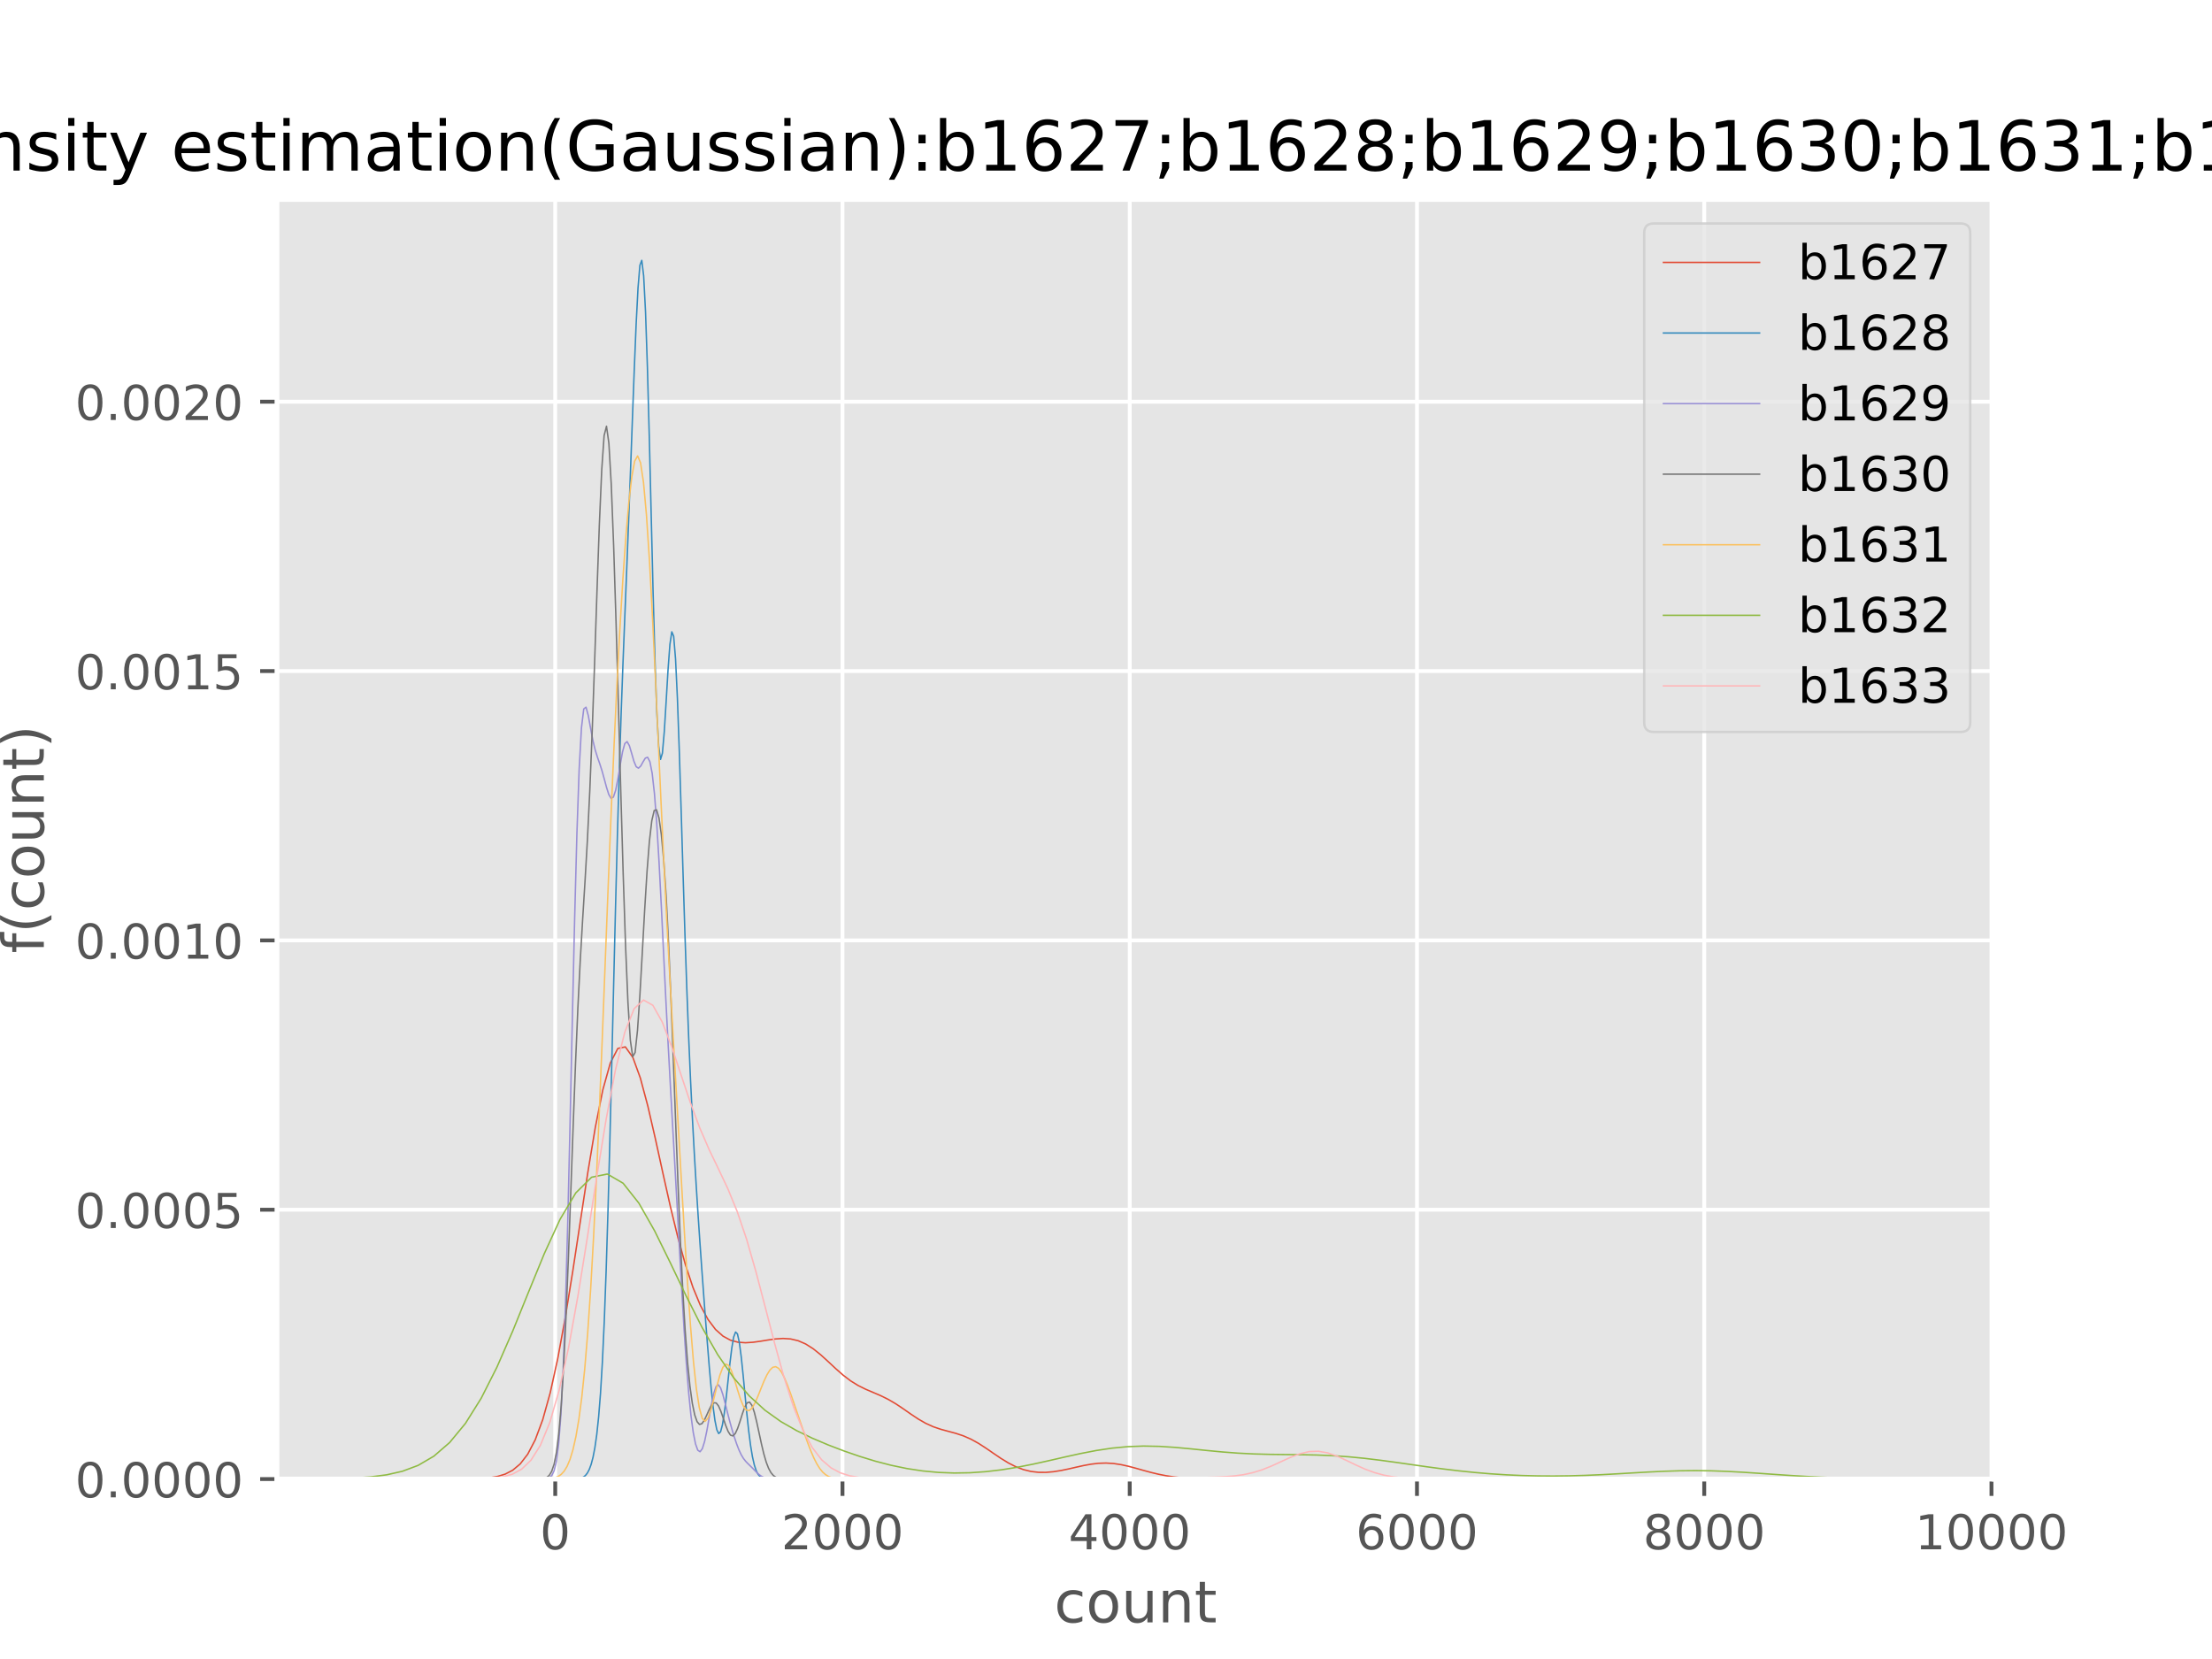 <?xml version="1.0" encoding="utf-8" standalone="no"?>
<!DOCTYPE svg PUBLIC "-//W3C//DTD SVG 1.1//EN"
  "http://www.w3.org/Graphics/SVG/1.1/DTD/svg11.dtd">
<!-- Created with matplotlib (http://matplotlib.org/) -->
<svg height="345pt" version="1.1" viewBox="0 0 460 345" width="460pt" xmlns="http://www.w3.org/2000/svg" xmlns:xlink="http://www.w3.org/1999/xlink">
 <defs>
  <style type="text/css">
*{stroke-linecap:butt;stroke-linejoin:round;}
  </style>
 </defs>
 <g id="figure_1">
  <g id="patch_1">
   <path d="M 0 345.6 
L 460.8 345.6 
L 460.8 0 
L 0 0 
z
" style="fill:#ffffff;"/>
  </g>
  <g id="axes_1">
   <g id="patch_2">
    <path d="M 57.6 307.584 
L 414.72 307.584 
L 414.72 41.472 
L 57.6 41.472 
z
" style="fill:#e5e5e5;"/>
   </g>
   <g id="matplotlib.axis_1">
    <g id="xtick_1">
     <g id="line2d_1">
      <path clip-path="url(#pf18cde6331)" d="M 115.465 307.584 
L 115.465 41.472 
" style="fill:none;stroke:#ffffff;stroke-linecap:square;stroke-width:0.8;"/>
     </g>
     <g id="line2d_2">
      <defs>
       <path d="M 0 0 
L 0 3.5 
" id="md964fd0e2d" style="stroke:#555555;stroke-width:0.8;"/>
      </defs>
      <g>
       <use style="fill:#555555;stroke:#555555;stroke-width:0.8;" x="115.465" xlink:href="#md964fd0e2d" y="307.584"/>
      </g>
     </g>
     <g id="text_1">
      <!-- 0 -->
      <defs>
       <path d="M 31.781 66.406 
Q 24.172 66.406 20.328 58.906 
Q 16.5 51.422 16.5 36.375 
Q 16.5 21.391 20.328 13.891 
Q 24.172 6.391 31.781 6.391 
Q 39.453 6.391 43.281 13.891 
Q 47.125 21.391 47.125 36.375 
Q 47.125 51.422 43.281 58.906 
Q 39.453 66.406 31.781 66.406 
z
M 31.781 74.219 
Q 44.047 74.219 50.516 64.516 
Q 56.984 54.828 56.984 36.375 
Q 56.984 17.969 50.516 8.266 
Q 44.047 -1.422 31.781 -1.422 
Q 19.531 -1.422 13.062 8.266 
Q 6.594 17.969 6.594 36.375 
Q 6.594 54.828 13.062 64.516 
Q 19.531 74.219 31.781 74.219 
z
" id="DejaVuSans-30"/>
      </defs>
      <g style="fill:#555555;" transform="translate(112.284 322.182)scale(0.1 -0.1)">
       <use xlink:href="#DejaVuSans-30"/>
      </g>
     </g>
    </g>
    <g id="xtick_2">
     <g id="line2d_3">
      <path clip-path="url(#pf18cde6331)" d="M 175.2 307.584 
L 175.2 41.472 
" style="fill:none;stroke:#ffffff;stroke-linecap:square;stroke-width:0.8;"/>
     </g>
     <g id="line2d_4">
      <g>
       <use style="fill:#555555;stroke:#555555;stroke-width:0.8;" x="175.2" xlink:href="#md964fd0e2d" y="307.584"/>
      </g>
     </g>
     <g id="text_2">
      <!-- 2000 -->
      <defs>
       <path d="M 19.188 8.297 
L 53.609 8.297 
L 53.609 0 
L 7.328 0 
L 7.328 8.297 
Q 12.938 14.109 22.625 23.891 
Q 32.328 33.688 34.812 36.531 
Q 39.547 41.844 41.422 45.531 
Q 43.312 49.219 43.312 52.781 
Q 43.312 58.594 39.234 62.25 
Q 35.156 65.922 28.609 65.922 
Q 23.969 65.922 18.812 64.312 
Q 13.672 62.703 7.812 59.422 
L 7.812 69.391 
Q 13.766 71.781 18.938 73 
Q 24.125 74.219 28.422 74.219 
Q 39.75 74.219 46.484 68.547 
Q 53.219 62.891 53.219 53.422 
Q 53.219 48.922 51.531 44.891 
Q 49.859 40.875 45.406 35.406 
Q 44.188 33.984 37.641 27.219 
Q 31.109 20.453 19.188 8.297 
z
" id="DejaVuSans-32"/>
      </defs>
      <g style="fill:#555555;" transform="translate(162.475 322.182)scale(0.1 -0.1)">
       <use xlink:href="#DejaVuSans-32"/>
       <use x="63.623" xlink:href="#DejaVuSans-30"/>
       <use x="127.246" xlink:href="#DejaVuSans-30"/>
       <use x="190.869" xlink:href="#DejaVuSans-30"/>
      </g>
     </g>
    </g>
    <g id="xtick_3">
     <g id="line2d_5">
      <path clip-path="url(#pf18cde6331)" d="M 234.935 307.584 
L 234.935 41.472 
" style="fill:none;stroke:#ffffff;stroke-linecap:square;stroke-width:0.8;"/>
     </g>
     <g id="line2d_6">
      <g>
       <use style="fill:#555555;stroke:#555555;stroke-width:0.8;" x="234.935" xlink:href="#md964fd0e2d" y="307.584"/>
      </g>
     </g>
     <g id="text_3">
      <!-- 4000 -->
      <defs>
       <path d="M 37.797 64.312 
L 12.891 25.391 
L 37.797 25.391 
z
M 35.203 72.906 
L 47.609 72.906 
L 47.609 25.391 
L 58.016 25.391 
L 58.016 17.188 
L 47.609 17.188 
L 47.609 0 
L 37.797 0 
L 37.797 17.188 
L 4.891 17.188 
L 4.891 26.703 
z
" id="DejaVuSans-34"/>
      </defs>
      <g style="fill:#555555;" transform="translate(222.21 322.182)scale(0.1 -0.1)">
       <use xlink:href="#DejaVuSans-34"/>
       <use x="63.623" xlink:href="#DejaVuSans-30"/>
       <use x="127.246" xlink:href="#DejaVuSans-30"/>
       <use x="190.869" xlink:href="#DejaVuSans-30"/>
      </g>
     </g>
    </g>
    <g id="xtick_4">
     <g id="line2d_7">
      <path clip-path="url(#pf18cde6331)" d="M 294.67 307.584 
L 294.67 41.472 
" style="fill:none;stroke:#ffffff;stroke-linecap:square;stroke-width:0.8;"/>
     </g>
     <g id="line2d_8">
      <g>
       <use style="fill:#555555;stroke:#555555;stroke-width:0.8;" x="294.67" xlink:href="#md964fd0e2d" y="307.584"/>
      </g>
     </g>
     <g id="text_4">
      <!-- 6000 -->
      <defs>
       <path d="M 33.016 40.375 
Q 26.375 40.375 22.484 35.828 
Q 18.609 31.297 18.609 23.391 
Q 18.609 15.531 22.484 10.953 
Q 26.375 6.391 33.016 6.391 
Q 39.656 6.391 43.531 10.953 
Q 47.406 15.531 47.406 23.391 
Q 47.406 31.297 43.531 35.828 
Q 39.656 40.375 33.016 40.375 
z
M 52.594 71.297 
L 52.594 62.312 
Q 48.875 64.062 45.094 64.984 
Q 41.312 65.922 37.594 65.922 
Q 27.828 65.922 22.672 59.328 
Q 17.531 52.734 16.797 39.406 
Q 19.672 43.656 24.016 45.922 
Q 28.375 48.188 33.594 48.188 
Q 44.578 48.188 50.953 41.516 
Q 57.328 34.859 57.328 23.391 
Q 57.328 12.156 50.688 5.359 
Q 44.047 -1.422 33.016 -1.422 
Q 20.359 -1.422 13.672 8.266 
Q 6.984 17.969 6.984 36.375 
Q 6.984 53.656 15.188 63.938 
Q 23.391 74.219 37.203 74.219 
Q 40.922 74.219 44.703 73.484 
Q 48.484 72.75 52.594 71.297 
z
" id="DejaVuSans-36"/>
      </defs>
      <g style="fill:#555555;" transform="translate(281.945 322.182)scale(0.1 -0.1)">
       <use xlink:href="#DejaVuSans-36"/>
       <use x="63.623" xlink:href="#DejaVuSans-30"/>
       <use x="127.246" xlink:href="#DejaVuSans-30"/>
       <use x="190.869" xlink:href="#DejaVuSans-30"/>
      </g>
     </g>
    </g>
    <g id="xtick_5">
     <g id="line2d_9">
      <path clip-path="url(#pf18cde6331)" d="M 354.406 307.584 
L 354.406 41.472 
" style="fill:none;stroke:#ffffff;stroke-linecap:square;stroke-width:0.8;"/>
     </g>
     <g id="line2d_10">
      <g>
       <use style="fill:#555555;stroke:#555555;stroke-width:0.8;" x="354.406" xlink:href="#md964fd0e2d" y="307.584"/>
      </g>
     </g>
     <g id="text_5">
      <!-- 8000 -->
      <defs>
       <path d="M 31.781 34.625 
Q 24.75 34.625 20.719 30.859 
Q 16.703 27.094 16.703 20.516 
Q 16.703 13.922 20.719 10.156 
Q 24.75 6.391 31.781 6.391 
Q 38.812 6.391 42.859 10.172 
Q 46.922 13.969 46.922 20.516 
Q 46.922 27.094 42.891 30.859 
Q 38.875 34.625 31.781 34.625 
z
M 21.922 38.812 
Q 15.578 40.375 12.031 44.719 
Q 8.5 49.078 8.5 55.328 
Q 8.5 64.062 14.719 69.141 
Q 20.953 74.219 31.781 74.219 
Q 42.672 74.219 48.875 69.141 
Q 55.078 64.062 55.078 55.328 
Q 55.078 49.078 51.531 44.719 
Q 48 40.375 41.703 38.812 
Q 48.828 37.156 52.797 32.312 
Q 56.781 27.484 56.781 20.516 
Q 56.781 9.906 50.312 4.234 
Q 43.844 -1.422 31.781 -1.422 
Q 19.734 -1.422 13.25 4.234 
Q 6.781 9.906 6.781 20.516 
Q 6.781 27.484 10.781 32.312 
Q 14.797 37.156 21.922 38.812 
z
M 18.312 54.391 
Q 18.312 48.734 21.844 45.562 
Q 25.391 42.391 31.781 42.391 
Q 38.141 42.391 41.719 45.562 
Q 45.312 48.734 45.312 54.391 
Q 45.312 60.062 41.719 63.234 
Q 38.141 66.406 31.781 66.406 
Q 25.391 66.406 21.844 63.234 
Q 18.312 60.062 18.312 54.391 
z
" id="DejaVuSans-38"/>
      </defs>
      <g style="fill:#555555;" transform="translate(341.681 322.182)scale(0.1 -0.1)">
       <use xlink:href="#DejaVuSans-38"/>
       <use x="63.623" xlink:href="#DejaVuSans-30"/>
       <use x="127.246" xlink:href="#DejaVuSans-30"/>
       <use x="190.869" xlink:href="#DejaVuSans-30"/>
      </g>
     </g>
    </g>
    <g id="xtick_6">
     <g id="line2d_11">
      <path clip-path="url(#pf18cde6331)" d="M 414.141 307.584 
L 414.141 41.472 
" style="fill:none;stroke:#ffffff;stroke-linecap:square;stroke-width:0.8;"/>
     </g>
     <g id="line2d_12">
      <g>
       <use style="fill:#555555;stroke:#555555;stroke-width:0.8;" x="414.141" xlink:href="#md964fd0e2d" y="307.584"/>
      </g>
     </g>
     <g id="text_6">
      <!-- 10000 -->
      <defs>
       <path d="M 12.406 8.297 
L 28.516 8.297 
L 28.516 63.922 
L 10.984 60.406 
L 10.984 69.391 
L 28.422 72.906 
L 38.281 72.906 
L 38.281 8.297 
L 54.391 8.297 
L 54.391 0 
L 12.406 0 
z
" id="DejaVuSans-31"/>
      </defs>
      <g style="fill:#555555;" transform="translate(398.234 322.182)scale(0.1 -0.1)">
       <use xlink:href="#DejaVuSans-31"/>
       <use x="63.623" xlink:href="#DejaVuSans-30"/>
       <use x="127.246" xlink:href="#DejaVuSans-30"/>
       <use x="190.869" xlink:href="#DejaVuSans-30"/>
       <use x="254.492" xlink:href="#DejaVuSans-30"/>
      </g>
     </g>
    </g>
    <g id="text_7">
     <!-- count -->
     <defs>
      <path d="M 48.781 52.594 
L 48.781 44.188 
Q 44.969 46.297 41.141 47.344 
Q 37.312 48.391 33.406 48.391 
Q 24.656 48.391 19.812 42.844 
Q 14.984 37.312 14.984 27.297 
Q 14.984 17.281 19.812 11.734 
Q 24.656 6.203 33.406 6.203 
Q 37.312 6.203 41.141 7.25 
Q 44.969 8.297 48.781 10.406 
L 48.781 2.094 
Q 45.016 0.344 40.984 -0.531 
Q 36.969 -1.422 32.422 -1.422 
Q 20.062 -1.422 12.781 6.344 
Q 5.516 14.109 5.516 27.297 
Q 5.516 40.672 12.859 48.328 
Q 20.219 56 33.016 56 
Q 37.156 56 41.109 55.141 
Q 45.062 54.297 48.781 52.594 
z
" id="DejaVuSans-63"/>
      <path d="M 30.609 48.391 
Q 23.391 48.391 19.188 42.75 
Q 14.984 37.109 14.984 27.297 
Q 14.984 17.484 19.156 11.844 
Q 23.344 6.203 30.609 6.203 
Q 37.797 6.203 41.984 11.859 
Q 46.188 17.531 46.188 27.297 
Q 46.188 37.016 41.984 42.703 
Q 37.797 48.391 30.609 48.391 
z
M 30.609 56 
Q 42.328 56 49.016 48.375 
Q 55.719 40.766 55.719 27.297 
Q 55.719 13.875 49.016 6.219 
Q 42.328 -1.422 30.609 -1.422 
Q 18.844 -1.422 12.172 6.219 
Q 5.516 13.875 5.516 27.297 
Q 5.516 40.766 12.172 48.375 
Q 18.844 56 30.609 56 
z
" id="DejaVuSans-6f"/>
      <path d="M 8.5 21.578 
L 8.5 54.688 
L 17.484 54.688 
L 17.484 21.922 
Q 17.484 14.156 20.5 10.266 
Q 23.531 6.391 29.594 6.391 
Q 36.859 6.391 41.078 11.031 
Q 45.312 15.672 45.312 23.688 
L 45.312 54.688 
L 54.297 54.688 
L 54.297 0 
L 45.312 0 
L 45.312 8.406 
Q 42.047 3.422 37.719 1 
Q 33.406 -1.422 27.688 -1.422 
Q 18.266 -1.422 13.375 4.438 
Q 8.5 10.297 8.5 21.578 
z
M 31.109 56 
z
" id="DejaVuSans-75"/>
      <path d="M 54.891 33.016 
L 54.891 0 
L 45.906 0 
L 45.906 32.719 
Q 45.906 40.484 42.875 44.328 
Q 39.844 48.188 33.797 48.188 
Q 26.516 48.188 22.312 43.547 
Q 18.109 38.922 18.109 30.906 
L 18.109 0 
L 9.078 0 
L 9.078 54.688 
L 18.109 54.688 
L 18.109 46.188 
Q 21.344 51.125 25.703 53.562 
Q 30.078 56 35.797 56 
Q 45.219 56 50.047 50.172 
Q 54.891 44.344 54.891 33.016 
z
" id="DejaVuSans-6e"/>
      <path d="M 18.312 70.219 
L 18.312 54.688 
L 36.812 54.688 
L 36.812 47.703 
L 18.312 47.703 
L 18.312 18.016 
Q 18.312 11.328 20.141 9.422 
Q 21.969 7.516 27.594 7.516 
L 36.812 7.516 
L 36.812 0 
L 27.594 0 
Q 17.188 0 13.234 3.875 
Q 9.281 7.766 9.281 18.016 
L 9.281 47.703 
L 2.688 47.703 
L 2.688 54.688 
L 9.281 54.688 
L 9.281 70.219 
z
" id="DejaVuSans-74"/>
     </defs>
     <g style="fill:#555555;" transform="translate(219.232 337.38)scale(0.12 -0.12)">
      <use xlink:href="#DejaVuSans-63"/>
      <use x="54.98" xlink:href="#DejaVuSans-6f"/>
      <use x="116.162" xlink:href="#DejaVuSans-75"/>
      <use x="179.541" xlink:href="#DejaVuSans-6e"/>
      <use x="242.92" xlink:href="#DejaVuSans-74"/>
     </g>
    </g>
   </g>
   <g id="matplotlib.axis_2">
    <g id="ytick_1">
     <g id="line2d_13">
      <path clip-path="url(#pf18cde6331)" d="M 57.6 307.584 
L 414.72 307.584 
" style="fill:none;stroke:#ffffff;stroke-linecap:square;stroke-width:0.8;"/>
     </g>
     <g id="line2d_14">
      <defs>
       <path d="M 0 0 
L -3.5 0 
" id="mee68c833ba" style="stroke:#555555;stroke-width:0.8;"/>
      </defs>
      <g>
       <use style="fill:#555555;stroke:#555555;stroke-width:0.8;" x="57.6" xlink:href="#mee68c833ba" y="307.584"/>
      </g>
     </g>
     <g id="text_8">
      <!-- 0.0000 -->
      <defs>
       <path d="M 10.688 12.406 
L 21 12.406 
L 21 0 
L 10.688 0 
z
" id="DejaVuSans-2e"/>
      </defs>
      <g style="fill:#555555;" transform="translate(15.609 311.383)scale(0.1 -0.1)">
       <use xlink:href="#DejaVuSans-30"/>
       <use x="63.623" xlink:href="#DejaVuSans-2e"/>
       <use x="95.41" xlink:href="#DejaVuSans-30"/>
       <use x="159.033" xlink:href="#DejaVuSans-30"/>
       <use x="222.656" xlink:href="#DejaVuSans-30"/>
       <use x="286.279" xlink:href="#DejaVuSans-30"/>
      </g>
     </g>
    </g>
    <g id="ytick_2">
     <g id="line2d_15">
      <path clip-path="url(#pf18cde6331)" d="M 57.6 251.572 
L 414.72 251.572 
" style="fill:none;stroke:#ffffff;stroke-linecap:square;stroke-width:0.8;"/>
     </g>
     <g id="line2d_16">
      <g>
       <use style="fill:#555555;stroke:#555555;stroke-width:0.8;" x="57.6" xlink:href="#mee68c833ba" y="251.572"/>
      </g>
     </g>
     <g id="text_9">
      <!-- 0.0005 -->
      <defs>
       <path d="M 10.797 72.906 
L 49.516 72.906 
L 49.516 64.594 
L 19.828 64.594 
L 19.828 46.734 
Q 21.969 47.469 24.109 47.828 
Q 26.266 48.188 28.422 48.188 
Q 40.625 48.188 47.75 41.5 
Q 54.891 34.812 54.891 23.391 
Q 54.891 11.625 47.562 5.094 
Q 40.234 -1.422 26.906 -1.422 
Q 22.312 -1.422 17.547 -0.641 
Q 12.797 0.141 7.719 1.703 
L 7.719 11.625 
Q 12.109 9.234 16.797 8.062 
Q 21.484 6.891 26.703 6.891 
Q 35.156 6.891 40.078 11.328 
Q 45.016 15.766 45.016 23.391 
Q 45.016 31 40.078 35.438 
Q 35.156 39.891 26.703 39.891 
Q 22.75 39.891 18.812 39.016 
Q 14.891 38.141 10.797 36.281 
z
" id="DejaVuSans-35"/>
      </defs>
      <g style="fill:#555555;" transform="translate(15.609 255.371)scale(0.1 -0.1)">
       <use xlink:href="#DejaVuSans-30"/>
       <use x="63.623" xlink:href="#DejaVuSans-2e"/>
       <use x="95.41" xlink:href="#DejaVuSans-30"/>
       <use x="159.033" xlink:href="#DejaVuSans-30"/>
       <use x="222.656" xlink:href="#DejaVuSans-30"/>
       <use x="286.279" xlink:href="#DejaVuSans-35"/>
      </g>
     </g>
    </g>
    <g id="ytick_3">
     <g id="line2d_17">
      <path clip-path="url(#pf18cde6331)" d="M 57.6 195.56 
L 414.72 195.56 
" style="fill:none;stroke:#ffffff;stroke-linecap:square;stroke-width:0.8;"/>
     </g>
     <g id="line2d_18">
      <g>
       <use style="fill:#555555;stroke:#555555;stroke-width:0.8;" x="57.6" xlink:href="#mee68c833ba" y="195.56"/>
      </g>
     </g>
     <g id="text_10">
      <!-- 0.0010 -->
      <g style="fill:#555555;" transform="translate(15.609 199.36)scale(0.1 -0.1)">
       <use xlink:href="#DejaVuSans-30"/>
       <use x="63.623" xlink:href="#DejaVuSans-2e"/>
       <use x="95.41" xlink:href="#DejaVuSans-30"/>
       <use x="159.033" xlink:href="#DejaVuSans-30"/>
       <use x="222.656" xlink:href="#DejaVuSans-31"/>
       <use x="286.279" xlink:href="#DejaVuSans-30"/>
      </g>
     </g>
    </g>
    <g id="ytick_4">
     <g id="line2d_19">
      <path clip-path="url(#pf18cde6331)" d="M 57.6 139.549 
L 414.72 139.549 
" style="fill:none;stroke:#ffffff;stroke-linecap:square;stroke-width:0.8;"/>
     </g>
     <g id="line2d_20">
      <g>
       <use style="fill:#555555;stroke:#555555;stroke-width:0.8;" x="57.6" xlink:href="#mee68c833ba" y="139.549"/>
      </g>
     </g>
     <g id="text_11">
      <!-- 0.0015 -->
      <g style="fill:#555555;" transform="translate(15.609 143.348)scale(0.1 -0.1)">
       <use xlink:href="#DejaVuSans-30"/>
       <use x="63.623" xlink:href="#DejaVuSans-2e"/>
       <use x="95.41" xlink:href="#DejaVuSans-30"/>
       <use x="159.033" xlink:href="#DejaVuSans-30"/>
       <use x="222.656" xlink:href="#DejaVuSans-31"/>
       <use x="286.279" xlink:href="#DejaVuSans-35"/>
      </g>
     </g>
    </g>
    <g id="ytick_5">
     <g id="line2d_21">
      <path clip-path="url(#pf18cde6331)" d="M 57.6 83.537 
L 414.72 83.537 
" style="fill:none;stroke:#ffffff;stroke-linecap:square;stroke-width:0.8;"/>
     </g>
     <g id="line2d_22">
      <g>
       <use style="fill:#555555;stroke:#555555;stroke-width:0.8;" x="57.6" xlink:href="#mee68c833ba" y="83.537"/>
      </g>
     </g>
     <g id="text_12">
      <!-- 0.0020 -->
      <g style="fill:#555555;" transform="translate(15.609 87.336)scale(0.1 -0.1)">
       <use xlink:href="#DejaVuSans-30"/>
       <use x="63.623" xlink:href="#DejaVuSans-2e"/>
       <use x="95.41" xlink:href="#DejaVuSans-30"/>
       <use x="159.033" xlink:href="#DejaVuSans-30"/>
       <use x="222.656" xlink:href="#DejaVuSans-32"/>
       <use x="286.279" xlink:href="#DejaVuSans-30"/>
      </g>
     </g>
    </g>
    <g id="text_13">
     <!-- f(count) -->
     <defs>
      <path d="M 37.109 75.984 
L 37.109 68.5 
L 28.516 68.5 
Q 23.688 68.5 21.797 66.547 
Q 19.922 64.594 19.922 59.516 
L 19.922 54.688 
L 34.719 54.688 
L 34.719 47.703 
L 19.922 47.703 
L 19.922 0 
L 10.891 0 
L 10.891 47.703 
L 2.297 47.703 
L 2.297 54.688 
L 10.891 54.688 
L 10.891 58.5 
Q 10.891 67.625 15.141 71.797 
Q 19.391 75.984 28.609 75.984 
z
" id="DejaVuSans-66"/>
      <path d="M 31 75.875 
Q 24.469 64.656 21.281 53.656 
Q 18.109 42.672 18.109 31.391 
Q 18.109 20.125 21.312 9.062 
Q 24.516 -2 31 -13.188 
L 23.188 -13.188 
Q 15.875 -1.703 12.234 9.375 
Q 8.594 20.453 8.594 31.391 
Q 8.594 42.281 12.203 53.312 
Q 15.828 64.359 23.188 75.875 
z
" id="DejaVuSans-28"/>
      <path d="M 8.016 75.875 
L 15.828 75.875 
Q 23.141 64.359 26.781 53.312 
Q 30.422 42.281 30.422 31.391 
Q 30.422 20.453 26.781 9.375 
Q 23.141 -1.703 15.828 -13.188 
L 8.016 -13.188 
Q 14.5 -2 17.703 9.062 
Q 20.906 20.125 20.906 31.391 
Q 20.906 42.672 17.703 53.656 
Q 14.5 64.656 8.016 75.875 
z
" id="DejaVuSans-29"/>
     </defs>
     <g style="fill:#555555;" transform="translate(9.114 198.25)rotate(-90)scale(0.12 -0.12)">
      <use xlink:href="#DejaVuSans-66"/>
      <use x="35.205" xlink:href="#DejaVuSans-28"/>
      <use x="74.219" xlink:href="#DejaVuSans-63"/>
      <use x="129.199" xlink:href="#DejaVuSans-6f"/>
      <use x="190.381" xlink:href="#DejaVuSans-75"/>
      <use x="253.76" xlink:href="#DejaVuSans-6e"/>
      <use x="317.139" xlink:href="#DejaVuSans-74"/>
      <use x="356.348" xlink:href="#DejaVuSans-29"/>
     </g>
    </g>
   </g>
   <g id="line2d_23">
    <path clip-path="url(#pf18cde6331)" d="M 97.247 307.552 
L 98.808 307.515 
L 100.37 307.44 
L 101.932 307.295 
L 103.494 307.027 
L 105.056 306.551 
L 106.618 305.743 
L 108.179 304.434 
L 109.741 302.409 
L 111.303 299.421 
L 112.865 295.224 
L 114.427 289.62 
L 115.989 282.518 
L 117.551 273.997 
L 119.112 264.346 
L 120.674 254.068 
L 122.236 243.846 
L 123.798 234.455 
L 125.36 226.649 
L 126.922 221.046 
L 128.484 218.031 
L 130.045 217.707 
L 131.607 219.898 
L 133.169 224.199 
L 134.731 230.052 
L 136.293 236.841 
L 137.855 243.973 
L 139.417 250.944 
L 140.978 257.371 
L 142.54 263.007 
L 144.102 267.725 
L 145.664 271.501 
L 147.226 274.381 
L 148.788 276.459 
L 150.35 277.857 
L 151.911 278.703 
L 153.473 279.123 
L 155.035 279.233 
L 156.597 279.134 
L 158.159 278.915 
L 159.721 278.657 
L 161.282 278.44 
L 162.844 278.341 
L 164.406 278.442 
L 165.968 278.808 
L 167.53 279.484 
L 169.092 280.471 
L 170.654 281.721 
L 172.215 283.14 
L 173.777 284.601 
L 175.339 285.974 
L 176.901 287.164 
L 178.463 288.131 
L 180.025 288.905 
L 181.587 289.571 
L 183.148 290.24 
L 184.71 291.009 
L 186.272 291.923 
L 187.834 292.965 
L 189.396 294.057 
L 190.958 295.098 
L 192.52 295.994 
L 194.081 296.7 
L 195.643 297.23 
L 197.205 297.654 
L 198.767 298.074 
L 200.329 298.592 
L 201.891 299.273 
L 203.453 300.135 
L 205.014 301.141 
L 206.576 302.217 
L 208.138 303.275 
L 209.7 304.231 
L 211.262 305.021 
L 212.824 305.612 
L 214.385 305.994 
L 215.947 306.178 
L 217.509 306.188 
L 219.071 306.052 
L 220.633 305.804 
L 222.195 305.48 
L 223.757 305.121 
L 225.318 304.774 
L 226.88 304.487 
L 228.442 304.302 
L 230.004 304.251 
L 231.566 304.347 
L 233.128 304.582 
L 234.69 304.927 
L 236.251 305.343 
L 237.813 305.784 
L 239.375 306.207 
L 240.937 306.581 
L 242.499 306.889 
L 244.061 307.126 
L 245.623 307.297 
L 247.184 307.413 
L 248.746 307.487 
L 250.308 307.532 
L 251.87 307.557 
" style="fill:none;stroke:#e24a33;stroke-linecap:square;stroke-width:0.3;"/>
   </g>
   <g id="line2d_24">
    <path clip-path="url(#pf18cde6331)" d="M 120.2 307.519 
L 120.59 307.454 
L 120.98 307.338 
L 121.37 307.139 
L 121.76 306.818 
L 122.15 306.322 
L 122.54 305.585 
L 122.93 304.531 
L 123.32 303.063 
L 123.71 301.052 
L 124.1 298.324 
L 124.49 294.646 
L 124.881 289.721 
L 125.271 283.212 
L 125.661 274.798 
L 126.051 264.263 
L 126.441 251.595 
L 126.831 237.058 
L 127.221 221.209 
L 127.611 204.83 
L 128.001 188.773 
L 128.391 173.772 
L 128.781 160.272 
L 129.171 148.339 
L 129.562 137.684 
L 129.952 127.787 
L 130.342 118.082 
L 130.732 108.135 
L 131.122 97.778 
L 131.512 87.169 
L 131.902 76.786 
L 132.292 67.374 
L 132.682 59.847 
L 133.072 55.158 
L 133.462 54.144 
L 133.852 57.356 
L 134.243 64.904 
L 134.633 76.368 
L 135.023 90.792 
L 135.413 106.783 
L 135.803 122.706 
L 136.193 136.926 
L 136.583 148.054 
L 136.973 155.163 
L 137.363 157.917 
L 137.753 156.617 
L 138.143 152.145 
L 138.533 145.834 
L 138.924 139.259 
L 139.314 134.001 
L 139.704 131.393 
L 140.094 132.313 
L 140.484 137.049 
L 140.874 145.281 
L 141.264 156.193 
L 141.654 168.686 
L 142.044 181.632 
L 142.434 194.112 
L 142.824 205.545 
L 143.214 215.713 
L 143.605 224.674 
L 143.995 232.636 
L 144.385 239.829 
L 144.775 246.44 
L 145.165 252.598 
L 145.555 258.4 
L 145.945 263.932 
L 146.335 269.273 
L 146.725 274.474 
L 147.115 279.521 
L 147.505 284.322 
L 147.895 288.709 
L 148.286 292.472 
L 148.676 295.399 
L 149.066 297.318 
L 149.456 298.117 
L 149.846 297.761 
L 150.236 296.298 
L 150.626 293.859 
L 151.016 290.675 
L 151.406 287.071 
L 151.796 283.461 
L 152.186 280.302 
L 152.576 278.035 
L 152.967 277.005 
L 153.357 277.391 
L 153.747 279.168 
L 154.137 282.11 
L 154.527 285.843 
L 154.917 289.928 
L 155.307 293.945 
L 155.697 297.565 
L 156.087 300.588 
L 156.477 302.941 
L 156.867 304.656 
L 157.257 305.83 
L 157.648 306.586 
L 158.038 307.045 
L 158.428 307.307 
L 158.818 307.449 
" style="fill:none;stroke:#348abd;stroke-linecap:square;stroke-width:0.3;"/>
   </g>
   <g id="line2d_25">
    <path clip-path="url(#pf18cde6331)" d="M 113.803 307.474 
L 114.278 307.286 
L 114.752 306.837 
L 115.226 305.855 
L 115.701 303.881 
L 116.175 300.245 
L 116.65 294.109 
L 117.124 284.628 
L 117.598 271.235 
L 118.073 253.966 
L 118.547 233.688 
L 119.021 212.071 
L 119.496 191.268 
L 119.97 173.368 
L 120.444 159.871 
L 120.919 151.349 
L 121.393 147.436 
L 121.867 147.061 
L 122.342 148.834 
L 122.816 151.44 
L 123.29 153.943 
L 123.765 155.927 
L 124.239 157.443 
L 124.713 158.796 
L 125.188 160.279 
L 125.662 161.986 
L 126.136 163.758 
L 126.611 165.244 
L 127.085 166.025 
L 127.559 165.763 
L 128.034 164.331 
L 128.508 161.912 
L 128.983 159.017 
L 129.457 156.364 
L 129.931 154.636 
L 130.406 154.225 
L 130.88 155.06 
L 131.354 156.653 
L 131.829 158.314 
L 132.303 159.443 
L 132.777 159.746 
L 133.252 159.292 
L 133.726 158.432 
L 134.2 157.656 
L 134.675 157.482 
L 135.149 158.394 
L 135.623 160.817 
L 136.098 165.061 
L 136.572 171.234 
L 137.046 179.157 
L 137.521 188.35 
L 137.995 198.147 
L 138.469 207.895 
L 138.944 217.179 
L 139.418 225.925 
L 139.892 234.348 
L 140.367 242.755 
L 140.841 251.336 
L 141.316 260.036 
L 141.79 268.574 
L 142.264 276.564 
L 142.739 283.654 
L 143.213 289.614 
L 143.687 294.35 
L 144.162 297.878 
L 144.636 300.263 
L 145.11 301.583 
L 145.585 301.897 
L 146.059 301.255 
L 146.533 299.728 
L 147.008 297.472 
L 147.482 294.773 
L 147.956 292.048 
L 148.431 289.769 
L 148.905 288.342 
L 149.379 287.975 
L 149.854 288.621 
L 150.328 290.022 
L 150.802 291.828 
L 151.277 293.735 
L 151.751 295.565 
L 152.225 297.259 
L 152.7 298.817 
L 153.174 300.232 
L 153.649 301.47 
L 154.123 302.491 
L 154.597 303.284 
L 155.072 303.889 
L 155.546 304.382 
L 156.02 304.841 
L 156.495 305.313 
L 156.969 305.801 
L 157.443 306.275 
L 157.918 306.692 
L 158.392 307.023 
L 158.866 307.26 
L 159.341 307.412 
L 159.815 307.5 
L 160.289 307.547 
L 160.764 307.569 
" style="fill:none;stroke:#988ed5;stroke-linecap:square;stroke-width:0.3;"/>
   </g>
   <g id="line2d_26">
    <path clip-path="url(#pf18cde6331)" d="M 113.233 307.427 
L 113.728 307.223 
L 114.224 306.803 
L 114.72 305.992 
L 115.216 304.525 
L 115.712 302.042 
L 116.208 298.112 
L 116.703 292.304 
L 117.199 284.302 
L 117.695 274.036 
L 118.191 261.8 
L 118.687 248.274 
L 119.183 234.422 
L 119.678 221.27 
L 120.174 209.597 
L 120.67 199.684 
L 121.166 191.182 
L 121.662 183.207 
L 122.158 174.618 
L 122.653 164.415 
L 123.149 152.118 
L 123.645 138.005 
L 124.141 123.13 
L 124.637 109.109 
L 125.133 97.741 
L 125.628 90.587 
L 126.124 88.639 
L 126.62 92.163 
L 127.116 100.756 
L 127.612 113.519 
L 128.108 129.284 
L 128.603 146.774 
L 129.099 164.69 
L 129.595 181.748 
L 130.091 196.718 
L 130.587 208.513 
L 131.083 216.322 
L 131.578 219.745 
L 132.074 218.873 
L 132.57 214.297 
L 133.066 207.012 
L 133.562 198.257 
L 134.058 189.307 
L 134.553 181.272 
L 135.049 174.933 
L 135.545 170.678 
L 136.041 168.553 
L 136.537 168.407 
L 137.033 170.078 
L 137.528 173.528 
L 138.024 178.872 
L 138.52 186.277 
L 139.016 195.792 
L 139.512 207.197 
L 140.008 219.948 
L 140.503 233.25 
L 140.999 246.223 
L 141.495 258.097 
L 141.991 268.349 
L 142.487 276.752 
L 142.983 283.335 
L 143.478 288.285 
L 143.974 291.847 
L 144.47 294.245 
L 144.966 295.656 
L 145.462 296.219 
L 145.958 296.068 
L 146.453 295.366 
L 146.949 294.325 
L 147.445 293.199 
L 147.941 292.254 
L 148.437 291.723 
L 148.933 291.756 
L 149.428 292.386 
L 149.924 293.519 
L 150.42 294.954 
L 150.916 296.428 
L 151.412 297.667 
L 151.908 298.443 
L 152.403 298.607 
L 152.899 298.117 
L 153.395 297.047 
L 153.891 295.581 
L 154.387 293.994 
L 154.883 292.604 
L 155.378 291.721 
L 155.874 291.571 
L 156.37 292.248 
L 156.866 293.691 
L 157.362 295.701 
L 157.858 298 
L 158.353 300.302 
L 158.849 302.375 
L 159.345 304.077 
L 159.841 305.363 
L 160.337 306.262 
L 160.833 306.843 
L 161.328 307.194 
L 161.824 307.391 
L 162.32 307.494 
" style="fill:none;stroke:#777777;stroke-linecap:square;stroke-width:0.3;"/>
   </g>
   <g id="line2d_27">
    <path clip-path="url(#pf18cde6331)" d="M 114.27 307.508 
L 114.881 307.428 
L 115.492 307.281 
L 116.102 307.025 
L 116.713 306.599 
L 117.324 305.929 
L 117.935 304.922 
L 118.546 303.47 
L 119.157 301.453 
L 119.768 298.735 
L 120.379 295.155 
L 120.99 290.527 
L 121.601 284.635 
L 122.212 277.254 
L 122.823 268.189 
L 123.434 257.332 
L 124.045 244.726 
L 124.656 230.604 
L 125.267 215.385 
L 125.878 199.627 
L 126.489 183.93 
L 127.1 168.83 
L 127.71 154.731 
L 128.321 141.871 
L 128.932 130.362 
L 129.543 120.254 
L 130.154 111.604 
L 130.765 104.526 
L 131.376 99.207 
L 131.987 95.884 
L 132.598 94.819 
L 133.209 96.246 
L 133.82 100.322 
L 134.431 107.065 
L 135.042 116.293 
L 135.653 127.589 
L 136.264 140.332 
L 136.875 153.783 
L 137.486 167.231 
L 138.097 180.144 
L 138.708 192.275 
L 139.318 203.663 
L 139.929 214.554 
L 140.54 225.244 
L 141.151 235.929 
L 141.762 246.607 
L 142.373 257.058 
L 142.984 266.905 
L 143.595 275.715 
L 144.206 283.109 
L 144.817 288.829 
L 145.428 292.769 
L 146.039 294.965 
L 146.65 295.572 
L 147.261 294.841 
L 147.872 293.101 
L 148.483 290.748 
L 149.094 288.221 
L 149.705 285.963 
L 150.316 284.357 
L 150.926 283.663 
L 151.537 283.964 
L 152.148 285.153 
L 152.759 286.961 
L 153.37 289.02 
L 153.981 290.947 
L 154.592 292.422 
L 155.203 293.242 
L 155.814 293.34 
L 156.425 292.774 
L 157.036 291.69 
L 157.647 290.278 
L 158.258 288.733 
L 158.869 287.232 
L 159.48 285.925 
L 160.091 284.93 
L 160.702 284.338 
L 161.313 284.207 
L 161.923 284.558 
L 162.534 285.364 
L 163.145 286.556 
L 163.756 288.035 
L 164.367 289.695 
L 164.978 291.449 
L 165.589 293.236 
L 166.2 295.027 
L 166.811 296.804 
L 167.422 298.548 
L 168.033 300.229 
L 168.644 301.8 
L 169.255 303.209 
L 169.866 304.414 
L 170.477 305.391 
L 171.088 306.138 
L 171.699 306.677 
L 172.31 307.044 
L 172.921 307.279 
L 173.531 307.42 
L 174.142 307.501 
L 174.753 307.544 
" style="fill:none;stroke:#fbc15e;stroke-linecap:square;stroke-width:0.3;"/>
   </g>
   <g id="line2d_28">
    <path clip-path="url(#pf18cde6331)" d="M 73.833 307.359 
L 77.112 307.128 
L 80.391 306.703 
L 83.671 305.962 
L 86.95 304.737 
L 90.229 302.819 
L 93.509 299.979 
L 96.788 296.008 
L 100.067 290.775 
L 103.347 284.297 
L 106.626 276.793 
L 109.905 268.712 
L 113.185 260.713 
L 116.464 253.574 
L 119.743 248.068 
L 123.023 244.814 
L 126.302 244.149 
L 129.581 246.063 
L 132.861 250.207 
L 136.14 255.979 
L 139.42 262.653 
L 142.699 269.521 
L 145.978 276.003 
L 149.258 281.713 
L 152.537 286.475 
L 155.816 290.29 
L 159.096 293.278 
L 162.375 295.62 
L 165.654 297.505 
L 168.934 299.087 
L 172.213 300.477 
L 175.492 301.73 
L 178.772 302.862 
L 182.051 303.865 
L 185.33 304.716 
L 188.61 305.396 
L 191.889 305.893 
L 195.168 306.201 
L 198.448 306.324 
L 201.727 306.267 
L 205.006 306.04 
L 208.286 305.653 
L 211.565 305.125 
L 214.844 304.479 
L 218.124 303.756 
L 221.403 303.003 
L 224.682 302.279 
L 227.962 301.644 
L 231.241 301.151 
L 234.52 300.838 
L 237.8 300.718 
L 241.079 300.782 
L 244.358 300.992 
L 247.638 301.296 
L 250.917 301.633 
L 254.196 301.945 
L 257.476 302.193 
L 260.755 302.357 
L 264.034 302.444 
L 267.314 302.484 
L 270.593 302.516 
L 273.872 302.583 
L 277.152 302.721 
L 280.431 302.947 
L 283.71 303.265 
L 286.99 303.659 
L 290.269 304.105 
L 293.548 304.575 
L 296.828 305.041 
L 300.107 305.479 
L 303.386 305.872 
L 306.666 306.21 
L 309.945 306.486 
L 313.224 306.698 
L 316.504 306.846 
L 319.783 306.929 
L 323.062 306.95 
L 326.342 306.911 
L 329.621 306.817 
L 332.9 306.676 
L 336.18 306.499 
L 339.459 306.306 
L 342.739 306.119 
L 346.018 305.962 
L 349.297 305.858 
L 352.577 305.823 
L 355.856 305.867 
L 359.135 305.984 
L 362.415 306.161 
L 365.694 306.377 
L 368.973 306.608 
L 372.253 306.831 
L 375.532 307.031 
L 378.811 307.197 
L 382.091 307.326 
L 385.37 307.421 
L 388.649 307.485 
L 391.929 307.527 
L 395.208 307.553 
L 398.487 307.568 
" style="fill:none;stroke:#8eba42;stroke-linecap:square;stroke-width:0.3;"/>
   </g>
   <g id="line2d_29">
    <path clip-path="url(#pf18cde6331)" d="M 102.631 307.387 
L 104.581 307.122 
L 106.53 306.574 
L 108.479 305.522 
L 110.429 303.65 
L 112.378 300.56 
L 114.327 295.83 
L 116.277 289.12 
L 118.226 280.297 
L 120.175 269.555 
L 122.125 257.458 
L 124.074 244.892 
L 126.024 232.914 
L 127.973 222.564 
L 129.922 214.674 
L 131.872 209.759 
L 133.821 207.96 
L 135.77 209.063 
L 137.72 212.54 
L 139.669 217.637 
L 141.618 223.491 
L 143.568 229.308 
L 145.517 234.547 
L 147.466 239.059 
L 149.416 243.104 
L 151.365 247.216 
L 153.314 251.967 
L 155.264 257.724 
L 157.213 264.493 
L 159.163 271.927 
L 161.112 279.455 
L 163.061 286.479 
L 165.011 292.538 
L 166.96 297.391 
L 168.909 301.021 
L 170.859 303.565 
L 172.808 305.243 
L 174.757 306.288 
L 176.707 306.902 
L 178.656 307.244 
L 180.605 307.424 
L 182.555 307.513 
L 184.504 307.554 
L 186.453 307.572 
L 188.403 307.58 
L 190.352 307.582 
L 192.302 307.584 
L 194.251 307.584 
L 196.2 307.584 
L 198.15 307.584 
L 200.099 307.584 
L 202.048 307.584 
L 203.998 307.584 
L 205.947 307.584 
L 207.896 307.584 
L 209.846 307.584 
L 211.795 307.584 
L 213.744 307.584 
L 215.694 307.584 
L 217.643 307.584 
L 219.592 307.584 
L 221.542 307.584 
L 223.491 307.584 
L 225.441 307.584 
L 227.39 307.583 
L 229.339 307.583 
L 231.289 307.581 
L 233.238 307.577 
L 235.187 307.569 
L 237.137 307.557 
L 239.086 307.536 
L 241.035 307.506 
L 242.985 307.467 
L 244.934 307.418 
L 246.883 307.365 
L 248.833 307.31 
L 250.782 307.254 
L 252.731 307.189 
L 254.681 307.094 
L 256.63 306.937 
L 258.58 306.67 
L 260.529 306.25 
L 262.478 305.647 
L 264.428 304.868 
L 266.377 303.974 
L 268.326 303.077 
L 270.276 302.328 
L 272.225 301.87 
L 274.174 301.802 
L 276.124 302.143 
L 278.073 302.824 
L 280.022 303.714 
L 281.972 304.661 
L 283.921 305.533 
L 285.87 306.247 
L 287.82 306.775 
L 289.769 307.129 
L 291.719 307.346 
L 293.668 307.469 
L 295.617 307.532 
" style="fill:none;stroke:#ffb5b8;stroke-linecap:square;stroke-width:0.3;"/>
   </g>
   <g id="patch_3">
    <path d="M 57.6 307.584 
L 57.6 41.472 
" style="fill:none;stroke:#ffffff;stroke-linecap:square;stroke-linejoin:miter;"/>
   </g>
   <g id="patch_4">
    <path d="M 414.72 307.584 
L 414.72 41.472 
" style="fill:none;stroke:#ffffff;stroke-linecap:square;stroke-linejoin:miter;"/>
   </g>
   <g id="patch_5">
    <path d="M 57.6 307.584 
L 414.72 307.584 
" style="fill:none;stroke:#ffffff;stroke-linecap:square;stroke-linejoin:miter;"/>
   </g>
   <g id="patch_6">
    <path d="M 57.6 41.472 
L 414.72 41.472 
" style="fill:none;stroke:#ffffff;stroke-linecap:square;stroke-linejoin:miter;"/>
   </g>
   <g id="text_14">
    <!-- kernel density estimation(Gaussian):b1627;b1628;b1629;b1630;b1631;b1632;b1633 -->
    <defs>
     <path d="M 9.078 75.984 
L 18.109 75.984 
L 18.109 31.109 
L 44.922 54.688 
L 56.391 54.688 
L 27.391 29.109 
L 57.625 0 
L 45.906 0 
L 18.109 26.703 
L 18.109 0 
L 9.078 0 
z
" id="DejaVuSans-6b"/>
     <path d="M 56.203 29.594 
L 56.203 25.203 
L 14.891 25.203 
Q 15.484 15.922 20.484 11.062 
Q 25.484 6.203 34.422 6.203 
Q 39.594 6.203 44.453 7.469 
Q 49.312 8.734 54.109 11.281 
L 54.109 2.781 
Q 49.266 0.734 44.188 -0.344 
Q 39.109 -1.422 33.891 -1.422 
Q 20.797 -1.422 13.156 6.188 
Q 5.516 13.812 5.516 26.812 
Q 5.516 40.234 12.766 48.109 
Q 20.016 56 32.328 56 
Q 43.359 56 49.781 48.891 
Q 56.203 41.797 56.203 29.594 
z
M 47.219 32.234 
Q 47.125 39.594 43.094 43.984 
Q 39.062 48.391 32.422 48.391 
Q 24.906 48.391 20.391 44.141 
Q 15.875 39.891 15.188 32.172 
z
" id="DejaVuSans-65"/>
     <path d="M 41.109 46.297 
Q 39.594 47.172 37.812 47.578 
Q 36.031 48 33.891 48 
Q 26.266 48 22.188 43.047 
Q 18.109 38.094 18.109 28.812 
L 18.109 0 
L 9.078 0 
L 9.078 54.688 
L 18.109 54.688 
L 18.109 46.188 
Q 20.953 51.172 25.484 53.578 
Q 30.031 56 36.531 56 
Q 37.453 56 38.578 55.875 
Q 39.703 55.766 41.062 55.516 
z
" id="DejaVuSans-72"/>
     <path d="M 9.422 75.984 
L 18.406 75.984 
L 18.406 0 
L 9.422 0 
z
" id="DejaVuSans-6c"/>
     <path id="DejaVuSans-20"/>
     <path d="M 45.406 46.391 
L 45.406 75.984 
L 54.391 75.984 
L 54.391 0 
L 45.406 0 
L 45.406 8.203 
Q 42.578 3.328 38.25 0.953 
Q 33.938 -1.422 27.875 -1.422 
Q 17.969 -1.422 11.734 6.484 
Q 5.516 14.406 5.516 27.297 
Q 5.516 40.188 11.734 48.094 
Q 17.969 56 27.875 56 
Q 33.938 56 38.25 53.625 
Q 42.578 51.266 45.406 46.391 
z
M 14.797 27.297 
Q 14.797 17.391 18.875 11.75 
Q 22.953 6.109 30.078 6.109 
Q 37.203 6.109 41.297 11.75 
Q 45.406 17.391 45.406 27.297 
Q 45.406 37.203 41.297 42.844 
Q 37.203 48.484 30.078 48.484 
Q 22.953 48.484 18.875 42.844 
Q 14.797 37.203 14.797 27.297 
z
" id="DejaVuSans-64"/>
     <path d="M 44.281 53.078 
L 44.281 44.578 
Q 40.484 46.531 36.375 47.5 
Q 32.281 48.484 27.875 48.484 
Q 21.188 48.484 17.844 46.438 
Q 14.5 44.391 14.5 40.281 
Q 14.5 37.156 16.891 35.375 
Q 19.281 33.594 26.516 31.984 
L 29.594 31.297 
Q 39.156 29.25 43.188 25.516 
Q 47.219 21.781 47.219 15.094 
Q 47.219 7.469 41.188 3.016 
Q 35.156 -1.422 24.609 -1.422 
Q 20.219 -1.422 15.453 -0.562 
Q 10.688 0.297 5.422 2 
L 5.422 11.281 
Q 10.406 8.688 15.234 7.391 
Q 20.062 6.109 24.812 6.109 
Q 31.156 6.109 34.562 8.281 
Q 37.984 10.453 37.984 14.406 
Q 37.984 18.062 35.516 20.016 
Q 33.062 21.969 24.703 23.781 
L 21.578 24.516 
Q 13.234 26.266 9.516 29.906 
Q 5.812 33.547 5.812 39.891 
Q 5.812 47.609 11.281 51.797 
Q 16.75 56 26.812 56 
Q 31.781 56 36.172 55.266 
Q 40.578 54.547 44.281 53.078 
z
" id="DejaVuSans-73"/>
     <path d="M 9.422 54.688 
L 18.406 54.688 
L 18.406 0 
L 9.422 0 
z
M 9.422 75.984 
L 18.406 75.984 
L 18.406 64.594 
L 9.422 64.594 
z
" id="DejaVuSans-69"/>
     <path d="M 32.172 -5.078 
Q 28.375 -14.844 24.75 -17.812 
Q 21.141 -20.797 15.094 -20.797 
L 7.906 -20.797 
L 7.906 -13.281 
L 13.188 -13.281 
Q 16.891 -13.281 18.938 -11.516 
Q 21 -9.766 23.484 -3.219 
L 25.094 0.875 
L 2.984 54.688 
L 12.5 54.688 
L 29.594 11.922 
L 46.688 54.688 
L 56.203 54.688 
z
" id="DejaVuSans-79"/>
     <path d="M 52 44.188 
Q 55.375 50.25 60.062 53.125 
Q 64.75 56 71.094 56 
Q 79.641 56 84.281 50.016 
Q 88.922 44.047 88.922 33.016 
L 88.922 0 
L 79.891 0 
L 79.891 32.719 
Q 79.891 40.578 77.094 44.375 
Q 74.312 48.188 68.609 48.188 
Q 61.625 48.188 57.562 43.547 
Q 53.516 38.922 53.516 30.906 
L 53.516 0 
L 44.484 0 
L 44.484 32.719 
Q 44.484 40.625 41.703 44.406 
Q 38.922 48.188 33.109 48.188 
Q 26.219 48.188 22.156 43.531 
Q 18.109 38.875 18.109 30.906 
L 18.109 0 
L 9.078 0 
L 9.078 54.688 
L 18.109 54.688 
L 18.109 46.188 
Q 21.188 51.219 25.484 53.609 
Q 29.781 56 35.688 56 
Q 41.656 56 45.828 52.969 
Q 50 49.953 52 44.188 
z
" id="DejaVuSans-6d"/>
     <path d="M 34.281 27.484 
Q 23.391 27.484 19.188 25 
Q 14.984 22.516 14.984 16.5 
Q 14.984 11.719 18.141 8.906 
Q 21.297 6.109 26.703 6.109 
Q 34.188 6.109 38.703 11.406 
Q 43.219 16.703 43.219 25.484 
L 43.219 27.484 
z
M 52.203 31.203 
L 52.203 0 
L 43.219 0 
L 43.219 8.297 
Q 40.141 3.328 35.547 0.953 
Q 30.953 -1.422 24.312 -1.422 
Q 15.922 -1.422 10.953 3.297 
Q 6 8.016 6 15.922 
Q 6 25.141 12.172 29.828 
Q 18.359 34.516 30.609 34.516 
L 43.219 34.516 
L 43.219 35.406 
Q 43.219 41.609 39.141 45 
Q 35.062 48.391 27.688 48.391 
Q 23 48.391 18.547 47.266 
Q 14.109 46.141 10.016 43.891 
L 10.016 52.203 
Q 14.938 54.109 19.578 55.047 
Q 24.219 56 28.609 56 
Q 40.484 56 46.344 49.844 
Q 52.203 43.703 52.203 31.203 
z
" id="DejaVuSans-61"/>
     <path d="M 59.516 10.406 
L 59.516 29.984 
L 43.406 29.984 
L 43.406 38.094 
L 69.281 38.094 
L 69.281 6.781 
Q 63.578 2.734 56.688 0.656 
Q 49.812 -1.422 42 -1.422 
Q 24.906 -1.422 15.25 8.562 
Q 5.609 18.562 5.609 36.375 
Q 5.609 54.25 15.25 64.234 
Q 24.906 74.219 42 74.219 
Q 49.125 74.219 55.547 72.453 
Q 61.969 70.703 67.391 67.281 
L 67.391 56.781 
Q 61.922 61.422 55.766 63.766 
Q 49.609 66.109 42.828 66.109 
Q 29.438 66.109 22.719 58.641 
Q 16.016 51.172 16.016 36.375 
Q 16.016 21.625 22.719 14.156 
Q 29.438 6.688 42.828 6.688 
Q 48.047 6.688 52.141 7.594 
Q 56.25 8.5 59.516 10.406 
z
" id="DejaVuSans-47"/>
     <path d="M 11.719 12.406 
L 22.016 12.406 
L 22.016 0 
L 11.719 0 
z
M 11.719 51.703 
L 22.016 51.703 
L 22.016 39.312 
L 11.719 39.312 
z
" id="DejaVuSans-3a"/>
     <path d="M 48.688 27.297 
Q 48.688 37.203 44.609 42.844 
Q 40.531 48.484 33.406 48.484 
Q 26.266 48.484 22.188 42.844 
Q 18.109 37.203 18.109 27.297 
Q 18.109 17.391 22.188 11.75 
Q 26.266 6.109 33.406 6.109 
Q 40.531 6.109 44.609 11.75 
Q 48.688 17.391 48.688 27.297 
z
M 18.109 46.391 
Q 20.953 51.266 25.266 53.625 
Q 29.594 56 35.594 56 
Q 45.562 56 51.781 48.094 
Q 58.016 40.188 58.016 27.297 
Q 58.016 14.406 51.781 6.484 
Q 45.562 -1.422 35.594 -1.422 
Q 29.594 -1.422 25.266 0.953 
Q 20.953 3.328 18.109 8.203 
L 18.109 0 
L 9.078 0 
L 9.078 75.984 
L 18.109 75.984 
z
" id="DejaVuSans-62"/>
     <path d="M 8.203 72.906 
L 55.078 72.906 
L 55.078 68.703 
L 28.609 0 
L 18.312 0 
L 43.219 64.594 
L 8.203 64.594 
z
" id="DejaVuSans-37"/>
     <path d="M 11.719 51.703 
L 22.016 51.703 
L 22.016 39.312 
L 11.719 39.312 
z
M 11.719 12.406 
L 22.016 12.406 
L 22.016 4 
L 14.016 -11.625 
L 7.719 -11.625 
L 11.719 4 
z
" id="DejaVuSans-3b"/>
     <path d="M 10.984 1.516 
L 10.984 10.5 
Q 14.703 8.734 18.5 7.812 
Q 22.312 6.891 25.984 6.891 
Q 35.75 6.891 40.891 13.453 
Q 46.047 20.016 46.781 33.406 
Q 43.953 29.203 39.594 26.953 
Q 35.25 24.703 29.984 24.703 
Q 19.047 24.703 12.672 31.312 
Q 6.297 37.938 6.297 49.422 
Q 6.297 60.641 12.938 67.422 
Q 19.578 74.219 30.609 74.219 
Q 43.266 74.219 49.922 64.516 
Q 56.594 54.828 56.594 36.375 
Q 56.594 19.141 48.406 8.859 
Q 40.234 -1.422 26.422 -1.422 
Q 22.703 -1.422 18.891 -0.688 
Q 15.094 0.047 10.984 1.516 
z
M 30.609 32.422 
Q 37.25 32.422 41.125 36.953 
Q 45.016 41.5 45.016 49.422 
Q 45.016 57.281 41.125 61.844 
Q 37.25 66.406 30.609 66.406 
Q 23.969 66.406 20.094 61.844 
Q 16.219 57.281 16.219 49.422 
Q 16.219 41.5 20.094 36.953 
Q 23.969 32.422 30.609 32.422 
z
" id="DejaVuSans-39"/>
     <path d="M 40.578 39.312 
Q 47.656 37.797 51.625 33 
Q 55.609 28.219 55.609 21.188 
Q 55.609 10.406 48.188 4.484 
Q 40.766 -1.422 27.094 -1.422 
Q 22.516 -1.422 17.656 -0.516 
Q 12.797 0.391 7.625 2.203 
L 7.625 11.719 
Q 11.719 9.328 16.594 8.109 
Q 21.484 6.891 26.812 6.891 
Q 36.078 6.891 40.938 10.547 
Q 45.797 14.203 45.797 21.188 
Q 45.797 27.641 41.281 31.266 
Q 36.766 34.906 28.719 34.906 
L 20.219 34.906 
L 20.219 43.016 
L 29.109 43.016 
Q 36.375 43.016 40.234 45.922 
Q 44.094 48.828 44.094 54.297 
Q 44.094 59.906 40.109 62.906 
Q 36.141 65.922 28.719 65.922 
Q 24.656 65.922 20.016 65.031 
Q 15.375 64.156 9.812 62.312 
L 9.812 71.094 
Q 15.438 72.656 20.344 73.438 
Q 25.25 74.219 29.594 74.219 
Q 40.828 74.219 47.359 69.109 
Q 53.906 64.016 53.906 55.328 
Q 53.906 49.266 50.438 45.094 
Q 46.969 40.922 40.578 39.312 
z
" id="DejaVuSans-33"/>
    </defs>
    <g transform="translate(-71.477 35.472)scale(0.144 -0.144)">
     <use xlink:href="#DejaVuSans-6b"/>
     <use x="57.863" xlink:href="#DejaVuSans-65"/>
     <use x="119.387" xlink:href="#DejaVuSans-72"/>
     <use x="160.484" xlink:href="#DejaVuSans-6e"/>
     <use x="223.863" xlink:href="#DejaVuSans-65"/>
     <use x="285.387" xlink:href="#DejaVuSans-6c"/>
     <use x="313.17" xlink:href="#DejaVuSans-20"/>
     <use x="344.957" xlink:href="#DejaVuSans-64"/>
     <use x="408.434" xlink:href="#DejaVuSans-65"/>
     <use x="469.957" xlink:href="#DejaVuSans-6e"/>
     <use x="533.336" xlink:href="#DejaVuSans-73"/>
     <use x="585.436" xlink:href="#DejaVuSans-69"/>
     <use x="613.219" xlink:href="#DejaVuSans-74"/>
     <use x="652.428" xlink:href="#DejaVuSans-79"/>
     <use x="711.607" xlink:href="#DejaVuSans-20"/>
     <use x="743.395" xlink:href="#DejaVuSans-65"/>
     <use x="804.918" xlink:href="#DejaVuSans-73"/>
     <use x="857.018" xlink:href="#DejaVuSans-74"/>
     <use x="896.227" xlink:href="#DejaVuSans-69"/>
     <use x="924.01" xlink:href="#DejaVuSans-6d"/>
     <use x="1021.422" xlink:href="#DejaVuSans-61"/>
     <use x="1082.701" xlink:href="#DejaVuSans-74"/>
     <use x="1121.91" xlink:href="#DejaVuSans-69"/>
     <use x="1149.693" xlink:href="#DejaVuSans-6f"/>
     <use x="1210.875" xlink:href="#DejaVuSans-6e"/>
     <use x="1274.254" xlink:href="#DejaVuSans-28"/>
     <use x="1313.268" xlink:href="#DejaVuSans-47"/>
     <use x="1390.758" xlink:href="#DejaVuSans-61"/>
     <use x="1452.037" xlink:href="#DejaVuSans-75"/>
     <use x="1515.416" xlink:href="#DejaVuSans-73"/>
     <use x="1567.516" xlink:href="#DejaVuSans-73"/>
     <use x="1619.615" xlink:href="#DejaVuSans-69"/>
     <use x="1647.398" xlink:href="#DejaVuSans-61"/>
     <use x="1708.678" xlink:href="#DejaVuSans-6e"/>
     <use x="1772.057" xlink:href="#DejaVuSans-29"/>
     <use x="1811.07" xlink:href="#DejaVuSans-3a"/>
     <use x="1844.762" xlink:href="#DejaVuSans-62"/>
     <use x="1908.238" xlink:href="#DejaVuSans-31"/>
     <use x="1971.861" xlink:href="#DejaVuSans-36"/>
     <use x="2035.484" xlink:href="#DejaVuSans-32"/>
     <use x="2099.107" xlink:href="#DejaVuSans-37"/>
     <use x="2162.73" xlink:href="#DejaVuSans-3b"/>
     <use x="2196.422" xlink:href="#DejaVuSans-62"/>
     <use x="2259.898" xlink:href="#DejaVuSans-31"/>
     <use x="2323.521" xlink:href="#DejaVuSans-36"/>
     <use x="2387.145" xlink:href="#DejaVuSans-32"/>
     <use x="2450.768" xlink:href="#DejaVuSans-38"/>
     <use x="2514.391" xlink:href="#DejaVuSans-3b"/>
     <use x="2548.082" xlink:href="#DejaVuSans-62"/>
     <use x="2611.559" xlink:href="#DejaVuSans-31"/>
     <use x="2675.182" xlink:href="#DejaVuSans-36"/>
     <use x="2738.805" xlink:href="#DejaVuSans-32"/>
     <use x="2802.428" xlink:href="#DejaVuSans-39"/>
     <use x="2866.051" xlink:href="#DejaVuSans-3b"/>
     <use x="2899.742" xlink:href="#DejaVuSans-62"/>
     <use x="2963.219" xlink:href="#DejaVuSans-31"/>
     <use x="3026.842" xlink:href="#DejaVuSans-36"/>
     <use x="3090.465" xlink:href="#DejaVuSans-33"/>
     <use x="3154.088" xlink:href="#DejaVuSans-30"/>
     <use x="3217.711" xlink:href="#DejaVuSans-3b"/>
     <use x="3251.402" xlink:href="#DejaVuSans-62"/>
     <use x="3314.879" xlink:href="#DejaVuSans-31"/>
     <use x="3378.502" xlink:href="#DejaVuSans-36"/>
     <use x="3442.125" xlink:href="#DejaVuSans-33"/>
     <use x="3505.748" xlink:href="#DejaVuSans-31"/>
     <use x="3569.371" xlink:href="#DejaVuSans-3b"/>
     <use x="3603.062" xlink:href="#DejaVuSans-62"/>
     <use x="3666.539" xlink:href="#DejaVuSans-31"/>
     <use x="3730.162" xlink:href="#DejaVuSans-36"/>
     <use x="3793.785" xlink:href="#DejaVuSans-33"/>
     <use x="3857.408" xlink:href="#DejaVuSans-32"/>
     <use x="3921.031" xlink:href="#DejaVuSans-3b"/>
     <use x="3954.723" xlink:href="#DejaVuSans-62"/>
     <use x="4018.199" xlink:href="#DejaVuSans-31"/>
     <use x="4081.822" xlink:href="#DejaVuSans-36"/>
     <use x="4145.445" xlink:href="#DejaVuSans-33"/>
     <use x="4209.068" xlink:href="#DejaVuSans-33"/>
    </g>
   </g>
   <g id="legend_1">
    <g id="patch_7">
     <path d="M 343.922 152.219 
L 407.72 152.219 
Q 409.72 152.219 409.72 150.219 
L 409.72 48.472 
Q 409.72 46.472 407.72 46.472 
L 343.922 46.472 
Q 341.922 46.472 341.922 48.472 
L 341.922 150.219 
Q 341.922 152.219 343.922 152.219 
z
" style="fill:#e5e5e5;opacity:0.8;stroke:#cccccc;stroke-linejoin:miter;stroke-width:0.5;"/>
    </g>
    <g id="line2d_30">
     <path d="M 345.922 54.57 
L 365.922 54.57 
" style="fill:none;stroke:#e24a33;stroke-linecap:square;stroke-width:0.3;"/>
    </g>
    <g id="line2d_31"/>
    <g id="text_15">
     <!-- b1627 -->
     <g transform="translate(373.922 58.07)scale(0.1 -0.1)">
      <use xlink:href="#DejaVuSans-62"/>
      <use x="63.477" xlink:href="#DejaVuSans-31"/>
      <use x="127.1" xlink:href="#DejaVuSans-36"/>
      <use x="190.723" xlink:href="#DejaVuSans-32"/>
      <use x="254.346" xlink:href="#DejaVuSans-37"/>
     </g>
    </g>
    <g id="line2d_32">
     <path d="M 345.922 69.249 
L 365.922 69.249 
" style="fill:none;stroke:#348abd;stroke-linecap:square;stroke-width:0.3;"/>
    </g>
    <g id="line2d_33"/>
    <g id="text_16">
     <!-- b1628 -->
     <g transform="translate(373.922 72.749)scale(0.1 -0.1)">
      <use xlink:href="#DejaVuSans-62"/>
      <use x="63.477" xlink:href="#DejaVuSans-31"/>
      <use x="127.1" xlink:href="#DejaVuSans-36"/>
      <use x="190.723" xlink:href="#DejaVuSans-32"/>
      <use x="254.346" xlink:href="#DejaVuSans-38"/>
     </g>
    </g>
    <g id="line2d_34">
     <path d="M 345.922 83.927 
L 365.922 83.927 
" style="fill:none;stroke:#988ed5;stroke-linecap:square;stroke-width:0.3;"/>
    </g>
    <g id="line2d_35"/>
    <g id="text_17">
     <!-- b1629 -->
     <g transform="translate(373.922 87.427)scale(0.1 -0.1)">
      <use xlink:href="#DejaVuSans-62"/>
      <use x="63.477" xlink:href="#DejaVuSans-31"/>
      <use x="127.1" xlink:href="#DejaVuSans-36"/>
      <use x="190.723" xlink:href="#DejaVuSans-32"/>
      <use x="254.346" xlink:href="#DejaVuSans-39"/>
     </g>
    </g>
    <g id="line2d_36">
     <path d="M 345.922 98.605 
L 365.922 98.605 
" style="fill:none;stroke:#777777;stroke-linecap:square;stroke-width:0.3;"/>
    </g>
    <g id="line2d_37"/>
    <g id="text_18">
     <!-- b1630 -->
     <g transform="translate(373.922 102.105)scale(0.1 -0.1)">
      <use xlink:href="#DejaVuSans-62"/>
      <use x="63.477" xlink:href="#DejaVuSans-31"/>
      <use x="127.1" xlink:href="#DejaVuSans-36"/>
      <use x="190.723" xlink:href="#DejaVuSans-33"/>
      <use x="254.346" xlink:href="#DejaVuSans-30"/>
     </g>
    </g>
    <g id="line2d_38">
     <path d="M 345.922 113.283 
L 365.922 113.283 
" style="fill:none;stroke:#fbc15e;stroke-linecap:square;stroke-width:0.3;"/>
    </g>
    <g id="line2d_39"/>
    <g id="text_19">
     <!-- b1631 -->
     <g transform="translate(373.922 116.783)scale(0.1 -0.1)">
      <use xlink:href="#DejaVuSans-62"/>
      <use x="63.477" xlink:href="#DejaVuSans-31"/>
      <use x="127.1" xlink:href="#DejaVuSans-36"/>
      <use x="190.723" xlink:href="#DejaVuSans-33"/>
      <use x="254.346" xlink:href="#DejaVuSans-31"/>
     </g>
    </g>
    <g id="line2d_40">
     <path d="M 345.922 127.961 
L 365.922 127.961 
" style="fill:none;stroke:#8eba42;stroke-linecap:square;stroke-width:0.3;"/>
    </g>
    <g id="line2d_41"/>
    <g id="text_20">
     <!-- b1632 -->
     <g transform="translate(373.922 131.461)scale(0.1 -0.1)">
      <use xlink:href="#DejaVuSans-62"/>
      <use x="63.477" xlink:href="#DejaVuSans-31"/>
      <use x="127.1" xlink:href="#DejaVuSans-36"/>
      <use x="190.723" xlink:href="#DejaVuSans-33"/>
      <use x="254.346" xlink:href="#DejaVuSans-32"/>
     </g>
    </g>
    <g id="line2d_42">
     <path d="M 345.922 142.639 
L 365.922 142.639 
" style="fill:none;stroke:#ffb5b8;stroke-linecap:square;stroke-width:0.3;"/>
    </g>
    <g id="line2d_43"/>
    <g id="text_21">
     <!-- b1633 -->
     <g transform="translate(373.922 146.139)scale(0.1 -0.1)">
      <use xlink:href="#DejaVuSans-62"/>
      <use x="63.477" xlink:href="#DejaVuSans-31"/>
      <use x="127.1" xlink:href="#DejaVuSans-36"/>
      <use x="190.723" xlink:href="#DejaVuSans-33"/>
      <use x="254.346" xlink:href="#DejaVuSans-33"/>
     </g>
    </g>
   </g>
  </g>
 </g>
 <defs>
  <clipPath id="pf18cde6331">
   <rect height="266.112" width="357.12" x="57.6" y="41.472"/>
  </clipPath>
 </defs>
</svg>
